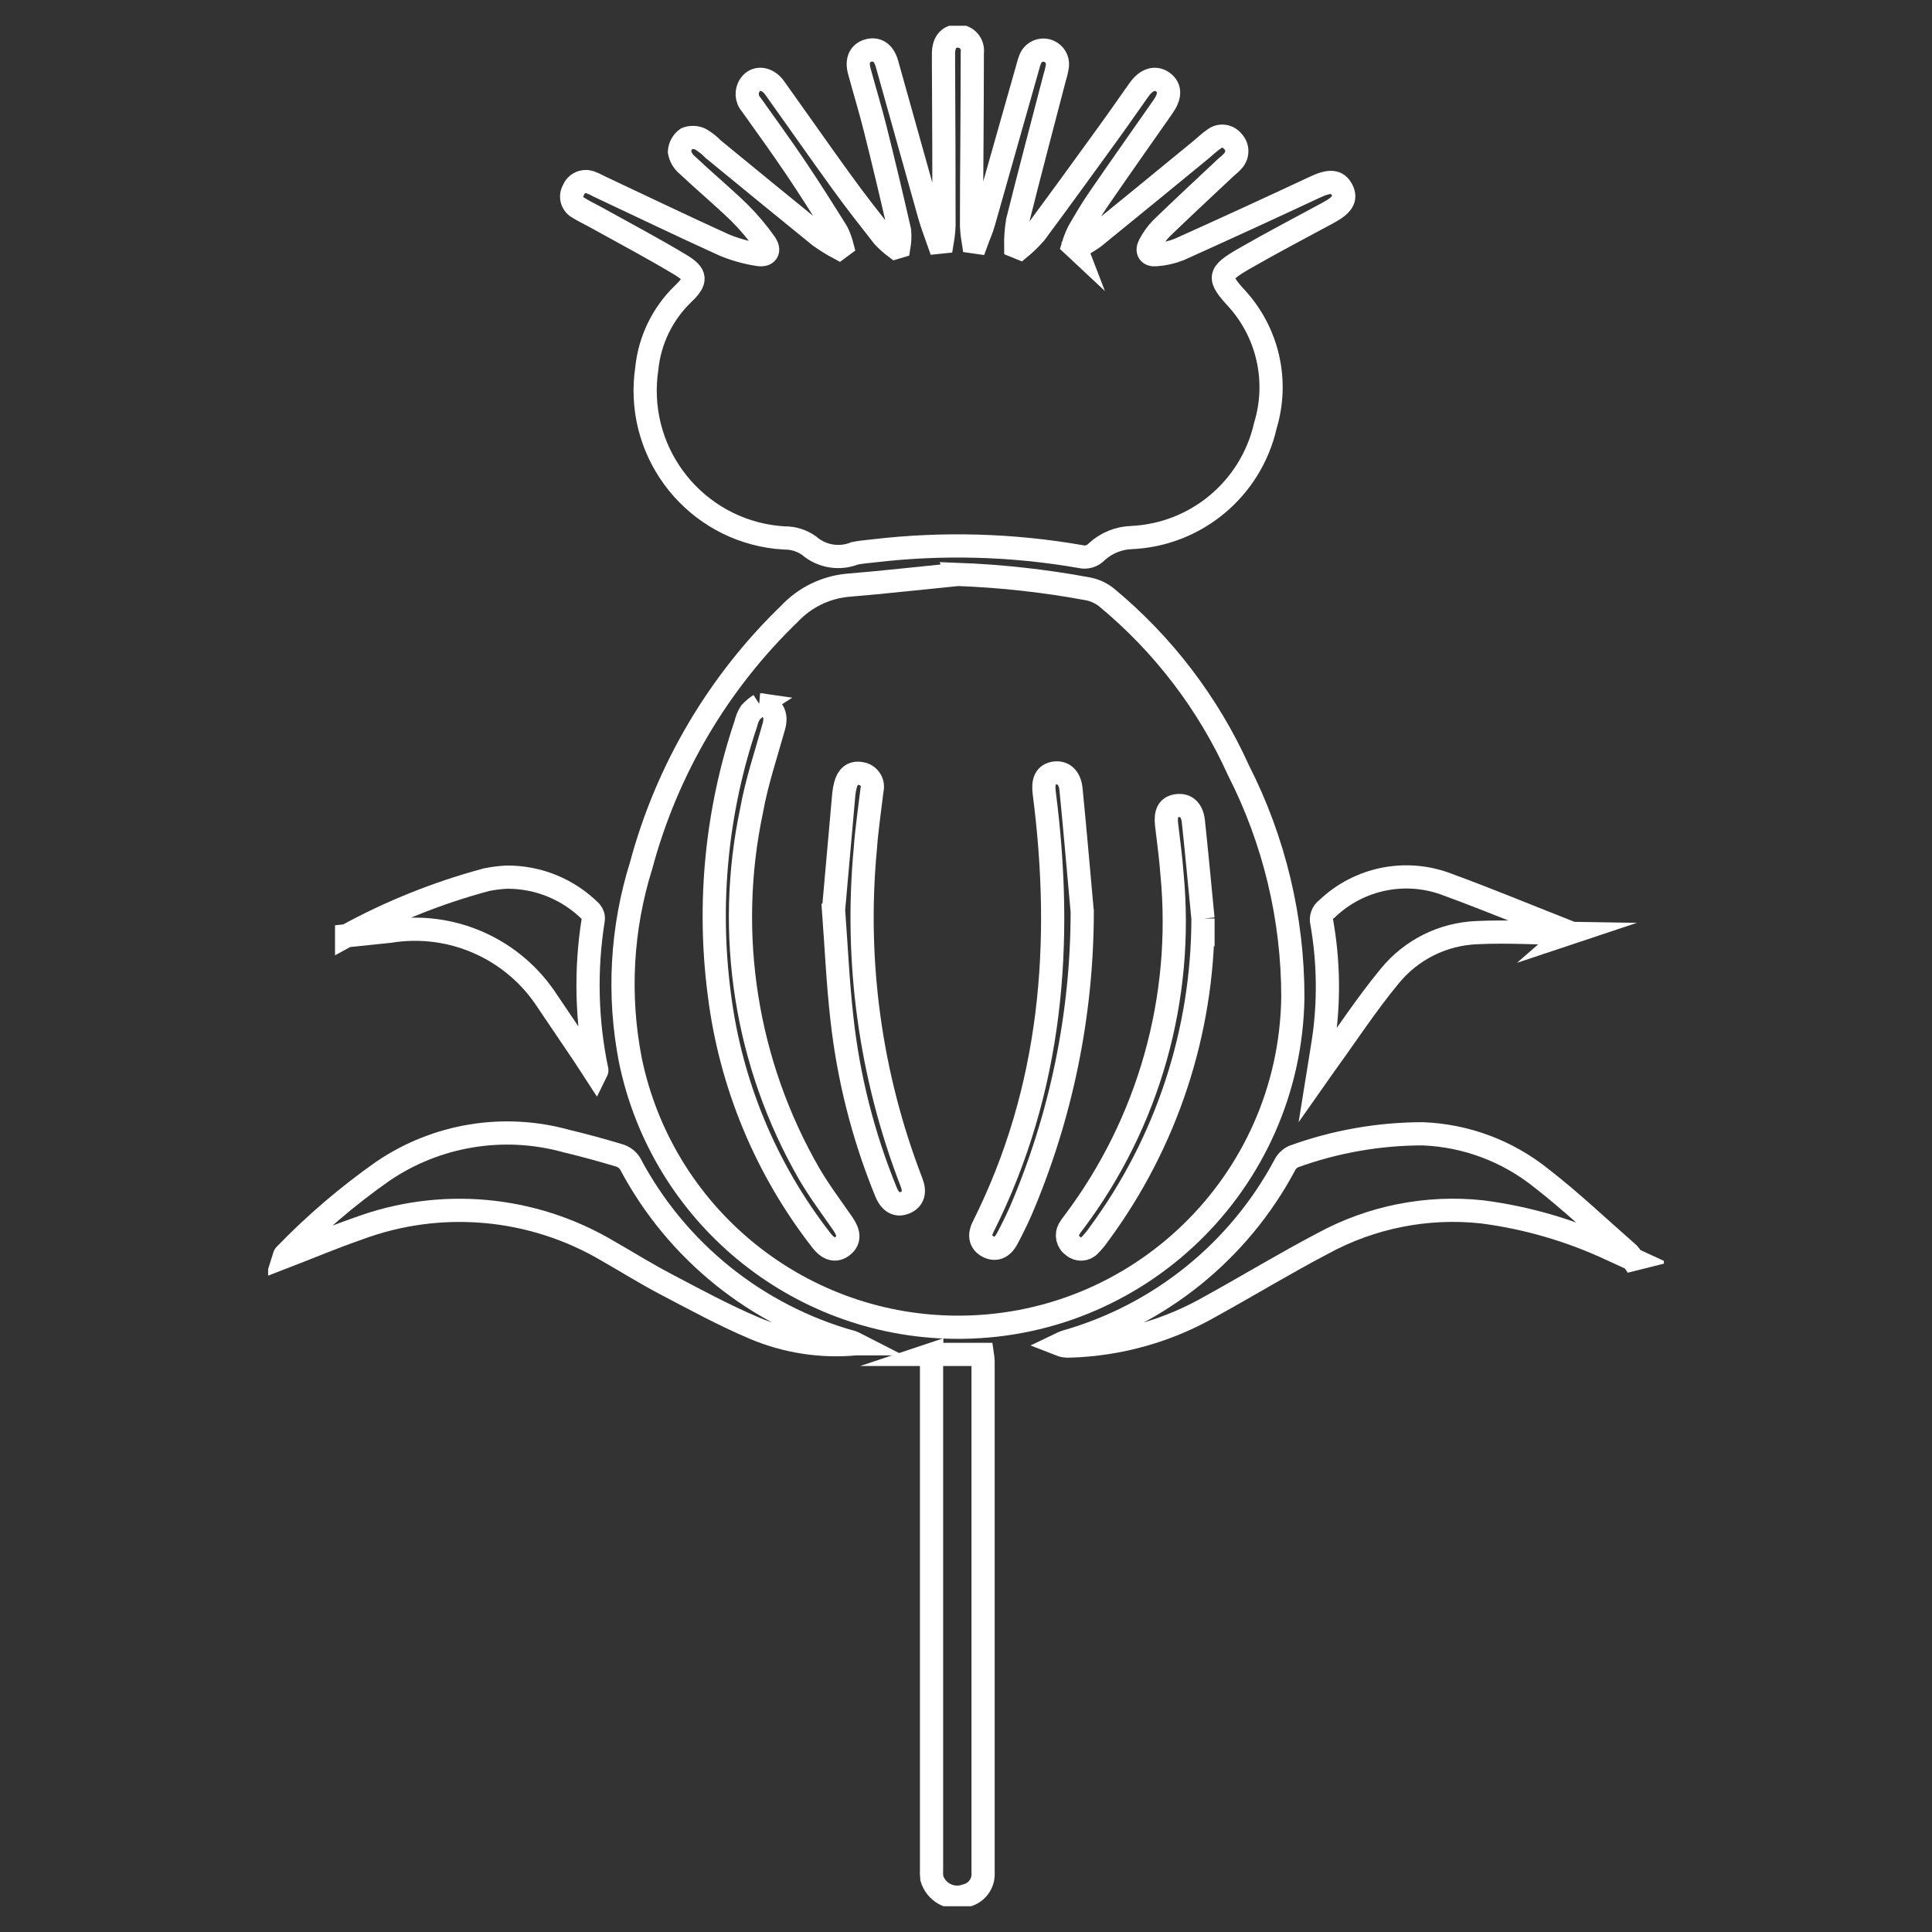 <?xml version="1.0" encoding="UTF-8"?>
<svg xmlns="http://www.w3.org/2000/svg" xmlns:xlink="http://www.w3.org/1999/xlink" id="Layer_1" data-name="Layer 1" viewBox="0 0 2000 2000">
  <rect x="0" y="0" width="2000" height="2000" fill="#333333" stroke="none"/>
  <defs>
    <style>
      .cls-1 {
        clip-path: url(#clippath);
      }

      .cls-2 {
        stroke-width: 0px;
      }

      .cls-2, .cls-3 {
        fill: none;
      }

      .cls-3 {
        stroke: #fff;
        stroke-miterlimit: 10;
        stroke-width: 24.02px;
      }
    </style>
    <clipPath id="clippath">
      <rect class="cls-2" x="277.55" y="26.68" width="1444.9" height="1946.63"></rect>
    </clipPath>
  </defs>
  <g class="cls-1">
    <g id="Group_99" data-name="Group 99">
      <path id="Path_130" data-name="Path 130" class="cls-3" d="M991.21,594.62c45.38,1.67,90.57,6.68,135.21,14.99,6.81,1.35,13.2,4.27,18.68,8.53,58.71,48.47,105.54,109.75,136.89,179.13,37.13,72.89,56.45,153.55,56.36,235.35-2.84,191.34-160.26,344.15-351.6,341.31-162.44-2.41-301.39-117.36-334.2-276.46-13.09-67.13-9.24-136.46,11.22-201.73,26.65-99.19,79.78-189.27,153.7-260.59,15.71-16.63,36.91-27.03,59.68-29.27,38.09-3.1,76.06-7.49,114.07-11.24ZM786.5,729.56c-3.52,2.26-6.75,4.96-9.61,8.02-2.24,3.58-3.87,7.51-4.8,11.62-30.42,90.12-39.8,186-27.43,280.31,11.65,92.82,48.15,180.78,105.67,254.56,7.4,9.61,15.03,11.41,22.21,5.62,7.18-5.79,6.63-13.35-.22-23.17-11.82-16.98-24.23-33.62-34.68-51.44-65.5-113.73-86.73-247.64-59.61-376.06,5.31-29.54,15.03-58.31,23.15-87.32,3.34-11.86-1.46-21.69-14.7-22.14ZM1120.32,943.71c-3.82-42.19-7.44-84.41-11.6-126.58-1.2-12.32-8.09-18.23-17.17-16.81-9.08,1.42-12.13,8.29-10.57,20.46,20.05,155.5,8.26,306.51-63.16,449.09-4.8,9.39-2.59,16.81,5.12,20.65,7.71,3.84,14.67,1.15,19.67-8.24,5-9.39,9.61-18.76,13.88-28.31,42.05-98.03,63.76-203.58,63.83-310.25ZM1245.32,950.91c-3.27-33.48-6.34-67-9.92-100.46-1.32-12.3-7.85-17.82-17.36-16.35-8.6,1.34-11.77,7.35-10.4,19.48,1.95,17.07,4.39,34.13,5.62,51.25,12.3,128.63-23.94,257.2-101.61,360.47-1.8,2.14-3.41,4.44-4.8,6.87-3.56,6.08-1.76,13.89,4.11,17.8,5.03,4.47,12.72,4.04,17.22-.96,3.45-3.49,6.59-7.29,9.37-11.34,69.9-94.64,107.67-209.17,107.78-326.82v.07ZM862.87,941.93c2.95,39.67,4.54,75.79,8.6,111.65,6.73,61.87,22.08,122.5,45.63,180.11,4.63,11.26,11.46,14.89,20.05,11.22,8.14-3.46,10.49-10.93,6.32-21.28-42.4-109.79-58.73-227.93-47.69-345.1,1.46-20.27,4.51-40.42,6.89-60.61,1.92-7.35-2.48-14.87-9.84-16.79-.56-.15-1.12-.26-1.69-.33-8.89-1.71-13.74,3.58-15.87,11.67-.83,3.04-1.41,6.15-1.73,9.29-3.72,41.04-7.35,82.35-10.66,120.1v.07Z"></path>
      <path id="Path_131" data-name="Path 131" class="cls-3" d="M1113.81,256.75c6.4-3.2,12.56-6.87,18.42-10.97,37.08-30.02,73.92-60.35,110.81-90.59,4.61-3.77,8.89-8.05,13.83-11.34,5.88-4.58,14.35-3.61,19.04,2.19,5.59,5.44,5.92,14.31.74,20.15-2.33,2.63-4.9,5.04-7.66,7.2-22.21,20.89-44.6,41.64-66.52,62.85-4.91,5.01-9.06,10.73-12.3,16.95-3.72,6.8-.72,11.34,6.99,10.42,8.04-.59,15.95-2.39,23.46-5.33,46.99-21.13,93.82-42.63,140.49-64.48,15.23-7.2,23.27-6.82,28.15,2.83,4.59,9.08.53,15.61-14.27,23.61-28.99,15.71-58.26,30.96-86.82,47.41-27.74,15.95-27.79,19.86-6.63,42.75,31.43,35.52,42.16,84.81,28.36,130.19-14.83,65.3-71.39,112.69-138.28,115.87-13.46.39-26.33,5.61-36.26,14.7-4.28,4.59-10.72,6.51-16.81,5-70.64-12.31-142.69-14.31-213.9-5.93-6.63.77-13.33,1.25-19.84,2.59-16.04,6.4-34.3,3.3-47.33-8.02-7.46-5.27-16.4-8.04-25.53-7.9-84.28-4.85-148.68-77.1-143.83-161.38.26-4.55.73-9.09,1.39-13.59,2.92-29.61,16.29-57.2,37.73-77.83,14.1-13.45,13.98-19.88-2.88-30.02-28.82-17.34-58.65-33.07-88.06-49.42-5.84-3.24-12.01-6.05-17.58-9.61-6.38-3.4-8.8-11.32-5.41-17.7.11-.2.22-.4.34-.6,2.69-6.93,10.4-10.47,17.41-8,2.97,1.05,5.84,2.37,8.57,3.94,43.23,20.32,86.14,40.99,129.56,60.71,11.3,4.75,23.14,8.1,35.25,9.97,9.61,1.73,13.18-3.77,7.56-11.65-8.05-11.43-17.1-22.13-27.04-31.96-17.36-16.81-36.02-32.4-53.63-48.97-4.2-3.51-7.03-8.39-7.97-13.78.35-5.41,3.1-10.37,7.49-13.54,4.69-1.76,9.9-1.52,14.41.67,4.82,2.87,9.24,6.37,13.14,10.4,36.65,30.02,73.2,60.04,110.04,89.89,6.42,4.59,13.12,8.76,20.08,12.49l3.24-2.4c-1.29-4.98-3.1-9.8-5.38-14.41-13.93-22.31-27.95-44.57-42.65-66.38-14.7-21.81-30.55-43.71-46.01-65.42-5.15-5.69-5.66-14.2-1.22-20.46,6.12-8.72,17.92-7.32,25.36,3.05,23.46,32.83,46.54,65.95,70.22,98.61,13.57,18.73,27.86,36.98,42.22,55.24,3.93,4.21,8.23,8.07,12.85,11.53l3.46-1.03c.92-5.44,1.12-10.98.6-16.47-8.01-35.22-16.39-70.34-25.17-105.36-5.02-20.08-11.1-39.87-16.5-59.85-3-11.07.53-18.76,9.29-21.21,8.77-2.45,15.92,1.92,19.21,13.16,14.77,52.33,29.25,104.73,44.04,157.06,2.69,9.61,6.34,18.83,9.61,28.24l3.7-.38c.93-5.56,1.54-11.18,1.83-16.81,0-55.09-.17-110.18-.5-165.27v-13.69c.29-10.83,5.43-17.05,14.19-17.36,8.34-.35,15.38,6.12,15.73,14.45.04.89,0,1.79-.12,2.67,0,30.88-.24,61.77-.38,92.65-.26,29.08-.41,58.29-.41,87.34.28,5.31.86,10.6,1.73,15.85l3.36.48c2.4-6.65,5.4-13.18,7.35-20,15.27-53.63,30.48-107.27,45.63-160.9.74-3.07,1.69-6.09,2.86-9.03,3.13-7.43,11.69-10.92,19.12-7.79,5.94,2.5,9.54,8.59,8.86,15-.62,4.16-1.58,8.26-2.86,12.27-12.9,49.54-26.03,99.04-38.42,148.68-1.41,8.6-2.05,17.32-1.92,26.03l4.39,1.78c5.73-4.74,11.07-9.95,15.95-15.56,25.48-34.39,50.6-69.04,75.7-103.7,10.71-14.77,21.06-29.8,31.63-44.67,7.61-10.71,16.81-13.57,24.71-7.8,7.9,5.76,7.73,14.41.34,25.07-22.31,31.92-44.79,63.74-66.83,95.82-7.54,10.97-14.29,22.5-20.94,34.05-2.2,4.53-4.04,9.23-5.5,14.05l2.93,2.74Z"></path>
      <path id="Path_132" data-name="Path 132" class="cls-3" d="M964.41,1402.09h52.55c.36,2.39.6,4.79.72,7.2v529.2c.79,10.99-6.4,20.96-17.07,23.68-14.1,5.39-29.9-1.66-35.29-15.76-.27-.72-.52-1.45-.73-2.18-.34-3.19-.43-6.4-.26-9.61v-521.37l.1-11.17Z"></path>
      <path id="Path_133" data-name="Path 133" class="cls-3" d="M885.76,1391.09c-35.76,3.34-71.79-2.23-104.87-16.21-31.56-13.35-61.82-29.85-92.19-45.8-20.17-10.59-39.53-22.72-59.34-34.01-78.3-46.43-173.4-54.96-258.72-23.2-25.72,8.93-50.89,19.52-76.51,29.42.17-.53.17-1.54.7-2.07,30.98-32.06,64.94-61.09,101.42-86.72,55.73-37.9,125.33-49.32,190.25-31.22,18.4,4.37,36.67,9.41,54.8,14.87,4.55,1.41,8.44,4.39,11,8.41,47.92,90.61,131.04,157.5,229.8,184.92,1.26.46,2.48,1,3.67,1.61Z"></path>
      <path id="Path_134" data-name="Path 134" class="cls-3" d="M1690.44,1303.77c-9.37-4.3-15.9-7.4-22.5-10.33-42.31-19.8-87.43-32.94-133.77-38.93-56.94-6.12-114.39,5.26-164.7,32.64-39.1,20.51-76.85,43.44-115.63,64.84-44.59,25.69-94.86,39.92-146.3,41.43-3.71.26-7.44-.31-10.9-1.68,2.19-1.06,4.43-1.99,6.72-2.81,97.11-27.62,178.84-93.49,226.46-182.52,1.94-3.99,5.17-7.2,9.17-9.1,42.93-15.59,88.26-23.58,133.93-23.61,44.58,1.77,87.43,17.76,122.26,45.63,31.53,24.4,60.52,52.07,90.59,78.34,1.7,1.92,3.26,3.95,4.66,6.1Z"></path>
      <path id="Path_135" data-name="Path 135" class="cls-3" d="M358.82,968.68c45.81-25.03,94.44-44.52,144.86-58.05,6.87-1.38,13.84-2.26,20.85-2.62,32.69-.25,64.11,12.66,87.18,35.83,1.95,2.3,2.83,5.32,2.4,8.31-8.27,51.76-7,104.6,3.75,155.91,0,.48-.5,1.1-1.37,2.88-4.68-7.2-8.91-13.88-13.33-20.46-12.14-18.04-24.31-36.06-36.53-54.06-35.19-54.3-99.13-82.7-163.02-72.41-14.87,1.54-29.85,3.12-44.79,4.66Z"></path>
      <path id="Path_136" data-name="Path 136" class="cls-3" d="M1623.49,966.35c-31.41-.43-62.92-2.4-94.24-.91-35.37,1.25-68.47,17.74-90.78,45.22-23.8,28.82-44.38,60.35-66.38,90.68-2.16,2.98-4.23,6-7.78,11.05,2.71-17.07,5.43-31.46,7.2-45.97,4.34-36.99,3.28-74.41-3.12-111.09-1.43-5.41.63-11.15,5.19-14.41,33.34-32.07,82.29-41.84,125.38-25.02,42.29,15.51,83.93,32.8,125.84,49.3l-1.32,1.15Z"></path>
    </g>
  </g>
</svg>
